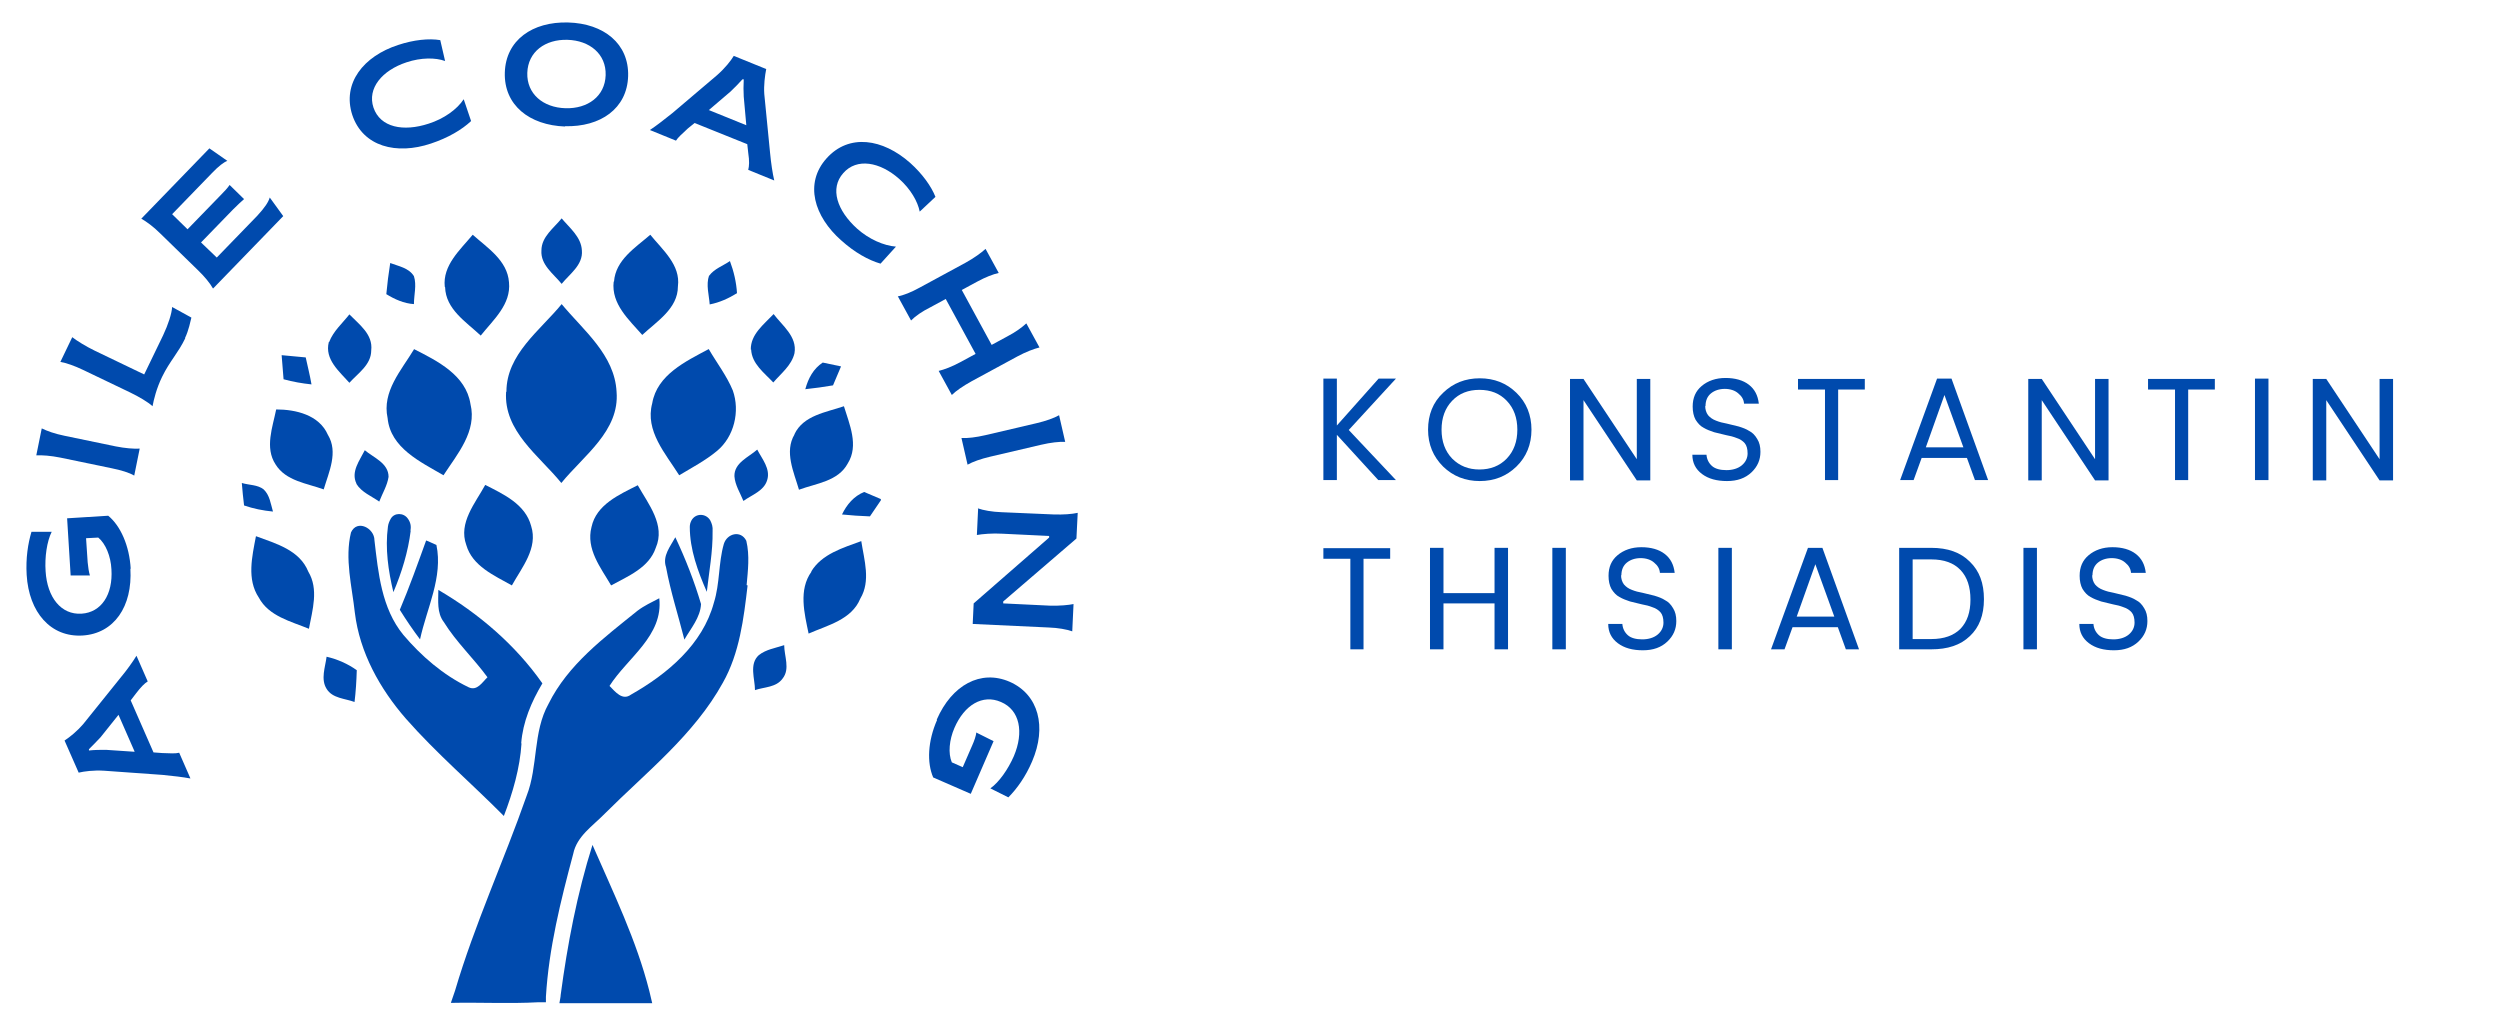 <?xml version="1.0" encoding="UTF-8"?>
<svg id="Logo" xmlns="http://www.w3.org/2000/svg" version="1.1" xmlns:xlink="http://www.w3.org/1999/xlink" viewBox="0 0 778.5 322">
  <defs>
    <style>
      .cls-1 {
        fill: #004aad;
      }

      .cls-1, .cls-2, .cls-3 {
        stroke-width: 0px;
      }

      .cls-2 {
        fill: #004aad;
      }

      .cls-4 {
        clip-path: url(#clippath-2);
      }

      .cls-3 {
        fill: none;
      }

      .cls-5 {
        clip-path: url(#clippath-1);
      }

      .cls-6 {
        clip-path: url(#clippath);
      }
    </style>
    <clipPath id="clippath">
      <rect class="cls-3" x="167.6" y="67.9" width="14.7" height="20.7"/>
    </clipPath>
    <clipPath id="clippath-1">
      <rect class="cls-3" x="75.3" y="149.9" width="11" height="10.7"/>
    </clipPath>
    <clipPath id="clippath-2">
      <rect class="cls-3" x="260.9" y="152.6" width="13.4" height="9.3"/>
    </clipPath>
  </defs>
  <g class="cls-6">
    <path class="cls-1" d="M168.6,78c0-4.3,3.9-7,6.3-10,2.5,3,6.1,5.8,6.3,10,.4,4.5-3.8,7.3-6.3,10.4-2.5-3.1-6.6-5.9-6.3-10.4Z"/>
  </g>
  <path class="cls-1" d="M138.5,89.3c-.7-6.7,4.8-11.5,8.7-16.2,4.6,4.1,10.8,8,11.3,14.8.7,6.9-4.9,11.7-8.8,16.6-4.6-4.3-10.9-8.2-11.1-15.1Z"/>
  <path class="cls-1" d="M191.2,87.7c.5-6.8,6.7-10.6,11.3-14.6,3.8,4.7,9.5,9.4,8.6,16.1,0,6.9-6.6,10.9-11.1,15.1-4.1-4.7-9.7-9.6-8.9-16.6Z"/>
  <path class="cls-1" d="M121.5,81.9c2.6,1,5.8,1.5,7.4,4.1.9,2.8,0,5.8,0,8.7-3.1-.2-6-1.5-8.6-3.1.3-3.2.7-6.5,1.2-9.6Z"/>
  <path class="cls-1" d="M220.8,85.9c1.6-2.2,4.3-3.1,6.5-4.6,1.2,3.2,2,6.6,2.2,10-2.6,1.6-5.4,2.9-8.5,3.5-.2-2.9-1.2-6.1-.2-9Z"/>
  <path class="cls-1" d="M102.5,106.5c1.3-3.4,4.1-5.8,6.3-8.6,3,3.1,7.4,6.2,6.8,11.2,0,4.5-4.1,7.1-6.8,10.1-3.1-3.5-7.8-7.3-6.4-12.7Z"/>
  <path class="cls-1" d="M233.8,108.9c-.1-4.8,4.1-7.9,7.1-11.1,2.7,3.6,7.4,7,6.5,12.2-.9,3.8-4.2,6.3-6.6,9.1-2.8-3-6.7-5.8-6.9-10.3Z"/>
  <path class="cls-1" d="M128.9,108.7c7.3,3.7,16.2,8.1,17.6,17.1,2.1,8.5-4.1,15.6-8.4,22.2-7.2-4.2-16.5-8.5-17.4-17.8-1.8-8.3,4.3-14.9,8.2-21.4Z"/>
  <path class="cls-1" d="M203.1,125.6c1.5-8.9,10.5-13.1,17.6-16.9,2.5,4.3,5.6,8.3,7.5,12.9,2.3,6.5.4,14.4-4.9,18.8-3.6,3-7.8,5.2-11.8,7.6-4.2-6.7-10.7-13.8-8.4-22.4Z"/>
  <path class="cls-1" d="M87.7,110.6c2.5.2,5,.5,7.5.7.6,2.8,1.3,5.5,1.8,8.4-2.9-.3-5.8-.8-8.7-1.6-.2-2.5-.4-5-.6-7.5Z"/>
  <path class="cls-1" d="M86,127.5c6.1,0,13.4,1.7,16.1,7.9,3.3,5.4.3,11.6-1.3,17-5.2-1.9-11.8-2.6-15-7.8-3.4-5.2-.9-11.6.2-17.1Z"/>
  <path class="cls-1" d="M247.4,135.2c2.8-5.9,9.9-6.8,15.4-8.7,1.7,5.6,4.7,12.2,1.2,17.8-3,5.6-9.8,6.2-15.2,8.2-1.6-5.5-4.6-11.8-1.4-17.2Z"/>
  <path class="cls-1" d="M111,150.6c-1.8-3.7,1-7.2,2.6-10.4,2.7,2.3,7.4,4,7.4,8.3-.4,2.7-1.9,5.1-2.9,7.7-2.4-1.7-5.5-2.9-7.1-5.5Z"/>
  <path class="cls-1" d="M228.7,148.3c-.1-4.2,4.4-5.9,7.1-8.3,1.5,2.9,4.2,6,3.1,9.5-1,3.4-4.8,4.6-7.4,6.5-1-2.5-2.6-4.9-2.8-7.7Z"/>
  <g class="cls-5">
    <path class="cls-1" d="M75.3,150.4c2.3.7,4.9.5,6.8,2,1.9,1.8,2.2,4.5,2.9,6.9-3.1-.3-6.1-.9-9-1.9-.3-2.3-.5-4.7-.7-7Z"/>
  </g>
  <path class="cls-1" d="M151.1,151c5.7,2.9,12.5,6,14.3,12.8,2.2,6.9-2.9,12.9-6,18.5-5.5-3.1-12.3-6-14.2-12.6-2.5-6.9,2.8-13,5.9-18.7Z"/>
  <path class="cls-1" d="M184.2,164.1c1.5-7,8.7-10.1,14.4-13,3.3,5.9,8.7,12.4,5.6,19.5-2.1,6.2-8.6,8.8-13.9,11.7-3.2-5.5-7.9-11.3-6.1-18.2Z"/>
  <g class="cls-4">
    <path class="cls-1" d="M262.2,160.2c1.5-3.1,3.7-5.7,6.9-7,1.8.8,3.6,1.5,5.4,2.3-1.2,1.8-2.4,3.5-3.6,5.3-2.9-.1-5.9-.3-8.8-.6Z"/>
  </g>
  <path class="cls-1" d="M250.8,121.1c.9-3.3,2.5-6.3,5.4-8.2,1.9.4,3.8.8,5.7,1.2-.8,2-1.7,3.9-2.5,5.9-2.9.5-5.8.9-8.7,1.2Z"/>
  <path class="cls-1" d="M79.8,167c6.2,2.3,13.5,4.3,16.2,11,3.3,5.5,1.3,11.9.2,17.8-5.6-2.3-12.5-3.9-15.6-9.7-3.8-5.7-2.1-12.8-.9-19.1Z"/>
  <path class="cls-1" d="M252.6,178c3.3-5.5,9.9-7.4,15.6-9.5.9,5.9,3,12.4-.3,17.9-2.7,6.6-10.2,8.3-16.1,10.9-1.3-6.3-3.2-13.6.9-19.3Z"/>
  <path class="cls-1" d="M236.3,204c2.3-1.8,5.2-2.2,7.9-3.1,0,3.4,1.9,7.4-.5,10.4-2,2.8-5.7,2.6-8.6,3.6,0-3.5-1.9-8.1,1.2-10.9Z"/>
  <path class="cls-1" d="M101.7,204.5c3.4.8,6.6,2.2,9.4,4.2-.1,3.3-.3,6.7-.7,9.9-2.9-1.1-6.9-1.1-8.7-4.1-1.9-3-.4-6.8,0-10Z"/>
  <path class="cls-1" d="M127.8,165.3c.3-1.5,0-2.7-.8-3.8-1.3-1.9-4.2-1.9-5.3,0-.4.7-.8,1.6-.9,2.5-.9,6.8.1,13.7,1.7,20.4,2.6-6.1,4.6-12.6,5.4-19.2Z"/>
  <path class="cls-1" d="M221.9,165.3c.1-1.2-.2-2.2-.7-3.2-1.3-2.3-4.6-2.4-5.9,0-.3.6-.5,1.2-.5,2,0,7,2.5,13.8,5.3,20.2.7-6.2,1.9-12.6,1.8-18.9Z"/>
  <path class="cls-2" d="M162.3,231.5c.5-6.7,3.2-13,6.6-18.7-8.4-12-19.9-21.8-32.4-29.1,0,3.4-.5,7.1,1.7,10,3.9,6.3,9.3,11.3,13.6,17.2-1.6,1.5-3.2,4.4-5.9,3.1-7.9-3.8-14.7-9.7-20.3-16.3-6.8-8.3-7.8-19.3-9-29.5,0-3.7-5.4-6.6-7.3-2.4-2,8.2.3,16.8,1.2,25,1.5,12.4,7.8,23.7,15.9,33,9.5,10.8,20.4,20.1,30.5,30.3,2.8-7.3,5-14.9,5.5-22.6Z"/>
  <path class="cls-1" d="M232.8,182.3c-1.2,10.3-2.5,21.1-7.7,30.3-9,16.3-23.9,27.9-36.8,40.8-3.7,3.8-8.7,7-9.8,12.5-3.9,14.6-7.6,29.4-8.5,44.5v1.7h-2.3c-9.1.5-18.2,0-27.3.2.4-1.3.9-2.5,1.3-3.8,6.1-20.7,15.2-40.4,22.3-60.7,3.6-9.2,1.9-19.8,6.8-28.6,6.1-12.3,17.3-20.6,27.7-29,2.1-1.6,4.5-2.7,6.8-3.9,1.3,11.7-9.9,18.5-15.5,27.3,1.8,1.8,4,4.7,6.7,2.7,11.3-6.4,22.3-15.6,25.8-28.6,1.9-6,1.4-12.4,3.1-18.3,1-3.3,5.3-4.4,7-1,1.1,4.6.5,9.3.1,13.8Z"/>
  <path class="cls-1" d="M130.8,199.1c2.1-9.7,7.2-19.4,5.1-29.4-.8-.3-2.3-1.1-3.2-1.4-2.6,7.2-5.2,14.5-8.2,21.6,2,3.2,4.1,6.3,6.3,9.2Z"/>
  <path class="cls-1" d="M213.1,199.2c2-3.5,5-6.9,5.2-11.1-2.1-7.1-4.8-14-8-20.8-1.5,2.8-4.1,5.8-2.9,9.3,1.4,7.6,3.8,15,5.7,22.5Z"/>
  <path class="cls-1" d="M184.5,263.1c-4.8,15.2-7.8,31-9.9,46.7,0,.6-.3,1.9-.4,2.6,9.6,0,19.3,0,28.9,0-.3-1.3-.6-2.5-.9-3.8-4-15.8-11.2-30.6-17.7-45.5Z"/>
  <path class="cls-1" d="M157.7,122c0-11.7,10.5-19.1,17.2-27.3,6.8,8.2,16.5,15.8,17.1,27.3,1,12.2-10.3,19.9-17.2,28.4-6.9-8.5-18-16.1-17.2-28.4Z"/>
  <path class="cls-1" d="M59.3,242.4l-3.5-8c-1.1.3-2.8.2-5.3.1l-2.7-.2-7.1-16.2,1.6-2.1c1.6-2.1,2.7-3.2,3.7-3.8l-3.5-8c-1.1,1.8-3,4.5-5.1,7l-11.5,14.3c-1.8,2.1-4.1,4-5.8,5.1l4.4,10c1.7-.4,4.6-.8,7.9-.6l18.2,1.3c3.2.3,6.5.7,8.6,1.1ZM41.9,234.1l-8.9-.6c-1.9,0-3.4,0-5.3.2v-.4c1.2-1.2,2.4-2.4,3.6-3.7l5.6-7,5,11.4Z"/>
  <path class="cls-1" d="M40.7,177.1c-.4-7.2-3.2-13.4-7-16.5l-12.8.8,1.1,17.8h6c-.3-.9-.6-2.8-.7-4.1l-.5-7.5,3.8-.2c2.3,1.9,3.9,5.8,4.1,9.9.5,7.8-3.1,13.4-9.3,13.8-6.4.4-10.7-5.1-11.2-13.2-.3-4.4.4-9.3,1.9-12.3h-6.3c-1.1,3.7-1.8,8.2-1.5,13.4.7,11.7,7.5,19.5,17.4,18.9,9.8-.6,15.6-9,14.9-20.8Z"/>
  <path class="cls-1" d="M41.8,148.1l1.7-8.4c-1.8.1-4.5-.1-7.5-.7l-15.9-3.3c-3-.6-5.5-1.5-7.1-2.3l-1.7,8.4c1.8-.1,4.5.1,7.5.7l15.9,3.3c3,.6,5.6,1.4,7.1,2.3Z"/>
  <path class="cls-1" d="M57.6,105.3c1.2-2.5,1.7-5.3,2-6.4l-6-3.3c-.1,2-1.2,5.4-2.8,8.8l-5.9,12.2-15.4-7.4c-2.7-1.3-5.6-3.1-7-4.2l-3.7,7.7c1.8.3,4.4,1.2,7.1,2.5l14.6,7c2.7,1.3,5.6,3,7,4.3.4-2.1,1.2-5.5,3-9.2,2.4-4.9,5-7.4,7.2-12Z"/>
  <path class="cls-1" d="M66.4,89.8l21.8-22.5-4.2-5.8c-.4,1.4-1.5,3.1-3.9,5.7l-12.6,13-4.9-4.7,10-10.3c1.5-1.5,2.6-2.5,3.4-3.2l-4.5-4.4c-.6.9-1.6,2-3.1,3.5l-10,10.3-4.8-4.7,12.4-12.8c2.1-2.2,3.7-3.4,4.8-3.8l-5.6-3.9-21.2,21.9c1.6.9,3.8,2.5,5.9,4.6l11.6,11.3c2.2,2.1,3.9,4.2,4.8,5.8Z"/>
  <path class="cls-1" d="M134.2,44.7c5.4-1.8,9.6-4.3,12.5-7l-2.3-6.8c-2.1,3.2-6.2,6.1-10.9,7.6-7.9,2.6-15.1,1.2-17.2-5-2-6,2.7-11.6,10.3-14.1,4.5-1.5,9-1.5,12-.4l-1.5-6.5c-3.5-.6-8.3-.1-13.1,1.5-10.8,3.5-17.5,11.9-14.3,21.8,3.3,9.9,13.8,12.5,24.5,8.9Z"/>
  <path class="cls-1" d="M175.9,39.3c11.1.3,19.4-5.5,19.7-15.6.3-10.1-7.6-16.4-18.7-16.7-11.1-.3-19.4,5.5-19.7,15.6-.3,10.1,7.6,16.4,18.8,16.8ZM176.1,33.7c-7-.2-12.1-4.5-11.9-11,.2-6.6,5.6-10.5,12.5-10.3,6.9.2,12.1,4.4,11.9,11-.2,6.6-5.6,10.5-12.5,10.3Z"/>
  <path class="cls-1" d="M202.4,40.5l8.1,3.3c.6-1,1.9-2.1,3.7-3.8l2.1-1.7,16.4,6.6.3,2.7c.4,2.6.3,4.1,0,5.3l8.1,3.3c-.5-2.1-1-5.4-1.3-8.6l-1.8-18.3c-.2-2.7.2-5.8.6-7.8l-10.1-4.1c-.9,1.5-2.7,3.8-5.2,6l-13.9,11.8c-2.5,2-5.2,4.1-6.9,5.2ZM220.7,34.3l6.8-5.8c1.4-1.3,2.4-2.4,3.7-3.8h.4c-.1,2-.1,3.6,0,5.4l.8,8.9-11.6-4.7Z"/>
  <path class="cls-1" d="M261.9,74.8c4.2,3.8,8.5,6.2,12.3,7.3l4.8-5.3c-3.8-.3-8.4-2.3-12.1-5.6-6.2-5.6-8.6-12.5-4.3-17.3,4.2-4.8,11.4-3.5,17.4,1.8,3.6,3.2,5.8,7.1,6.4,10.2l4.9-4.6c-1.3-3.3-4.1-7.2-7.9-10.6-8.5-7.5-19-9.2-26-1.4s-3.9,18.1,4.6,25.6Z"/>
  <path class="cls-1" d="M279.6,92.3l4.1,7.5c1.4-1.4,3.4-2.8,6-4.1l4.8-2.6,9.3,17.1-4.8,2.6c-2.6,1.4-5,2.3-6.7,2.7l4.1,7.5c1.3-1.3,3.5-2.8,6.2-4.3l14.2-7.7c2.6-1.4,5.2-2.4,6.9-2.8l-4.1-7.5c-1.3,1.2-3.3,2.7-6,4.1l-4.8,2.6-9.3-17.1,4.8-2.6c2.6-1.4,4.9-2.3,6.7-2.7l-4.1-7.5c-1.3,1.2-3.5,2.8-6.2,4.3l-14.2,7.7c-2.7,1.5-5.2,2.5-7,2.8Z"/>
  <path class="cls-1" d="M299.4,136.4l1.9,8.3c1.6-.9,4.1-1.8,7.1-2.5l15.8-3.7c3-.7,5.7-1,7.5-.9l-1.9-8.3c-1.6.9-4.1,1.8-7.1,2.5l-15.8,3.7c-3,.7-5.6,1-7.5.9Z"/>
  <path class="cls-1" d="M304.6,158.1l-.4,8.5c1.6-.3,4.9-.6,8-.4l14.5.7v.5s-23.5,20.5-23.5,20.5l-.3,6.4,23.6,1.1c3,.1,5.7.6,7.4,1.2l.4-8.5c-1.4.3-4.3.6-7.4.5l-14.5-.7v-.6s22.8-19.6,22.8-19.6l.4-8c-1.8.4-4.5.6-7.5.5l-16.2-.7c-3-.1-5.7-.6-7.4-1.2Z"/>
  <path class="cls-1" d="M291.8,224.2c-2.9,6.6-3.2,13.3-1.2,17.9l11.7,5.1,7.1-16.4-5.4-2.7c0,.9-.7,2.8-1.2,3.9l-3,6.9-3.4-1.5c-1.2-2.8-.8-7,.8-10.7,3.1-7.2,8.8-10.6,14.5-8.1,5.9,2.5,7.2,9.4,4,16.9-1.8,4.1-4.6,8.1-7.3,10l5.6,2.8c2.7-2.7,5.4-6.5,7.4-11.2,4.6-10.7,2.1-20.8-7-24.8-9-3.9-18,1-22.7,11.8Z"/>
  <g>
    <path class="cls-1" d="M416.3,149.5h-4.2v-31.6h4.2v14.6l13-14.6h5.4l-14.7,16,14.7,15.6h-5.5l-12.9-14.1v14.1Z"/>
    <path class="cls-1" d="M469.2,142.8c2.2-2.3,3.3-5.3,3.3-9s-1.1-6.7-3.3-9c-2.2-2.3-5-3.4-8.5-3.4s-6.3,1.1-8.5,3.4c-2.2,2.3-3.3,5.3-3.3,9s1.1,6.7,3.3,9c2.3,2.3,5.1,3.4,8.5,3.4s6.3-1.1,8.5-3.4ZM460.8,149.8c-4.5,0-8.3-1.5-11.4-4.5-3.1-3.1-4.7-6.9-4.7-11.5s1.5-8.5,4.7-11.5c3.1-3,6.9-4.5,11.4-4.5s8.3,1.5,11.4,4.5c3.1,3,4.7,6.9,4.7,11.5s-1.6,8.5-4.7,11.5c-3.1,3-6.9,4.5-11.4,4.5Z"/>
    <path class="cls-1" d="M509.7,118h4.2v31.6h-4.2l-16.6-25v25h-4.2v-31.6h4.2l16.6,25v-25Z"/>
    <path class="cls-1" d="M531,126.4c0,1.1.3,2.1.9,2.9.6.7,1.4,1.3,2.5,1.7,1,.4,2.1.7,3.3.9,1.2.3,2.4.6,3.7.9,1.3.4,2.4.8,3.3,1.4,1,.5,1.8,1.3,2.5,2.5.7,1.1,1,2.4,1,4,0,2.5-.9,4.6-2.8,6.4-1.9,1.8-4.4,2.7-7.6,2.7s-5.8-.7-7.8-2.2c-2-1.5-3-3.5-3-6h4.4c.1,1.4.7,2.6,1.7,3.5,1,.9,2.6,1.3,4.5,1.3s3.6-.5,4.8-1.5c1.2-1,1.8-2.3,1.8-3.7s-.3-2.5-.9-3.2-1.5-1.3-2.5-1.6c-1-.4-2.1-.7-3.3-.9-1.2-.3-2.5-.6-3.7-.9-1.2-.4-2.3-.8-3.3-1.4-1-.5-1.8-1.4-2.5-2.5-.6-1.1-.9-2.5-.9-4.1,0-2.7.9-4.8,2.8-6.4,1.9-1.6,4.4-2.5,7.4-2.5s5.5.7,7.3,2.1c1.8,1.4,2.8,3.3,3.1,5.9h-4.6c-.1-1.3-.7-2.3-1.8-3.2-1-.9-2.5-1.4-4.2-1.4s-3.2.5-4.3,1.4c-1.1.9-1.7,2.2-1.7,4Z"/>
    <path class="cls-1" d="M559.9,121.3v-3.3h20.8v3.3h-8.3v28.2h-4.1v-28.2h-8.4Z"/>
    <path class="cls-1" d="M615,149.5l-2.5-6.9h-14.1l-2.5,6.9h-4.2l11.5-31.6h4.5l11.4,31.6h-4.3ZM599.7,139.3h11.7l-5.9-16.3-5.8,16.3Z"/>
    <path class="cls-1" d="M652.4,118h4.2v31.6h-4.2l-16.6-25v25h-4.2v-31.6h4.2l16.6,25v-25Z"/>
    <path class="cls-1" d="M668.9,121.3v-3.3h20.8v3.3h-8.3v28.2h-4.1v-28.2h-8.4Z"/>
    <path class="cls-1" d="M702.2,149.5v-31.6h4.2v31.6h-4.2Z"/>
    <path class="cls-1" d="M741,118h4.2v31.6h-4.2l-16.6-25v25h-4.2v-31.6h4.2l16.6,25v-25Z"/>
  </g>
  <g>
    <path class="cls-1" d="M412.1,174v-3.3h20.8v3.3h-8.3v28.2h-4.1v-28.2h-8.4Z"/>
    <path class="cls-1" d="M465.4,170.6h4.2v31.6h-4.2v-14.3h-15.9v14.3h-4.2v-31.6h4.2v14.1h15.9v-14.1Z"/>
    <path class="cls-1" d="M483.4,202.2v-31.6h4.2v31.6h-4.2Z"/>
    <path class="cls-1" d="M504.8,179.1c0,1.1.3,2.1.9,2.9.6.7,1.4,1.3,2.5,1.7,1,.4,2.1.7,3.3.9,1.2.3,2.4.6,3.7.9,1.3.4,2.4.8,3.3,1.4,1,.5,1.8,1.3,2.5,2.5.7,1.1,1,2.4,1,4,0,2.5-.9,4.6-2.8,6.4-1.9,1.8-4.4,2.7-7.6,2.7s-5.8-.7-7.8-2.2c-2-1.5-3-3.5-3-6h4.4c.1,1.4.7,2.6,1.7,3.5,1,.9,2.6,1.3,4.5,1.3s3.6-.5,4.8-1.5c1.2-1,1.8-2.3,1.8-3.7s-.3-2.5-.9-3.2-1.5-1.3-2.5-1.6c-1-.4-2.1-.7-3.3-.9-1.2-.3-2.5-.6-3.7-.9-1.2-.4-2.3-.8-3.3-1.4-1-.5-1.8-1.4-2.5-2.5-.6-1.1-.9-2.5-.9-4.1,0-2.7.9-4.8,2.8-6.4,1.9-1.6,4.4-2.5,7.4-2.5s5.5.7,7.3,2.1c1.8,1.4,2.8,3.3,3.1,5.9h-4.6c-.1-1.3-.7-2.3-1.8-3.2-1-.9-2.5-1.4-4.2-1.4s-3.2.5-4.3,1.4c-1.1.9-1.7,2.2-1.7,4Z"/>
    <path class="cls-1" d="M535.1,202.2v-31.6h4.2v31.6h-4.2Z"/>
    <path class="cls-1" d="M574.8,202.2l-2.5-6.9h-14.1l-2.5,6.9h-4.2l11.5-31.6h4.5l11.4,31.6h-4.3ZM559.5,192h11.7l-5.9-16.3-5.8,16.3Z"/>
    <path class="cls-1" d="M595.6,199h5.8c4,0,7-1.1,9.1-3.2,2.1-2.2,3.1-5.2,3.1-9.1s-1-7-3.1-9.2-5.1-3.3-9.1-3.3h-5.8v24.9ZM601.4,170.6c5.1,0,9.1,1.4,12,4.3,3,2.9,4.4,6.7,4.4,11.7s-1.5,8.8-4.4,11.5c-2.9,2.8-6.9,4.1-12,4.1h-10v-31.6h10Z"/>
    <path class="cls-1" d="M630.1,202.2v-31.6h4.2v31.6h-4.2Z"/>
    <path class="cls-1" d="M651.5,179.1c0,1.1.3,2.1.9,2.9.6.7,1.4,1.3,2.5,1.7,1,.4,2.1.7,3.3.9,1.2.3,2.4.6,3.7.9,1.3.4,2.4.8,3.3,1.4,1,.5,1.8,1.3,2.5,2.5.7,1.1,1,2.4,1,4,0,2.5-.9,4.6-2.8,6.4-1.9,1.8-4.4,2.7-7.6,2.7s-5.8-.7-7.8-2.2c-2-1.5-3-3.5-3-6h4.4c.1,1.4.7,2.6,1.7,3.5,1,.9,2.6,1.3,4.5,1.3s3.6-.5,4.8-1.5c1.2-1,1.8-2.3,1.8-3.7s-.3-2.5-.9-3.2-1.5-1.3-2.5-1.6c-1-.4-2.1-.7-3.3-.9-1.2-.3-2.5-.6-3.7-.9-1.2-.4-2.3-.8-3.3-1.4-1-.5-1.8-1.4-2.5-2.5-.6-1.1-.9-2.5-.9-4.1,0-2.7.9-4.8,2.8-6.4,1.9-1.6,4.4-2.5,7.4-2.5s5.5.7,7.3,2.1c1.8,1.4,2.8,3.3,3.1,5.9h-4.6c-.1-1.3-.7-2.3-1.8-3.2-1-.9-2.5-1.4-4.2-1.4s-3.2.5-4.3,1.4c-1.1.9-1.7,2.2-1.7,4Z"/>
  </g>
</svg>